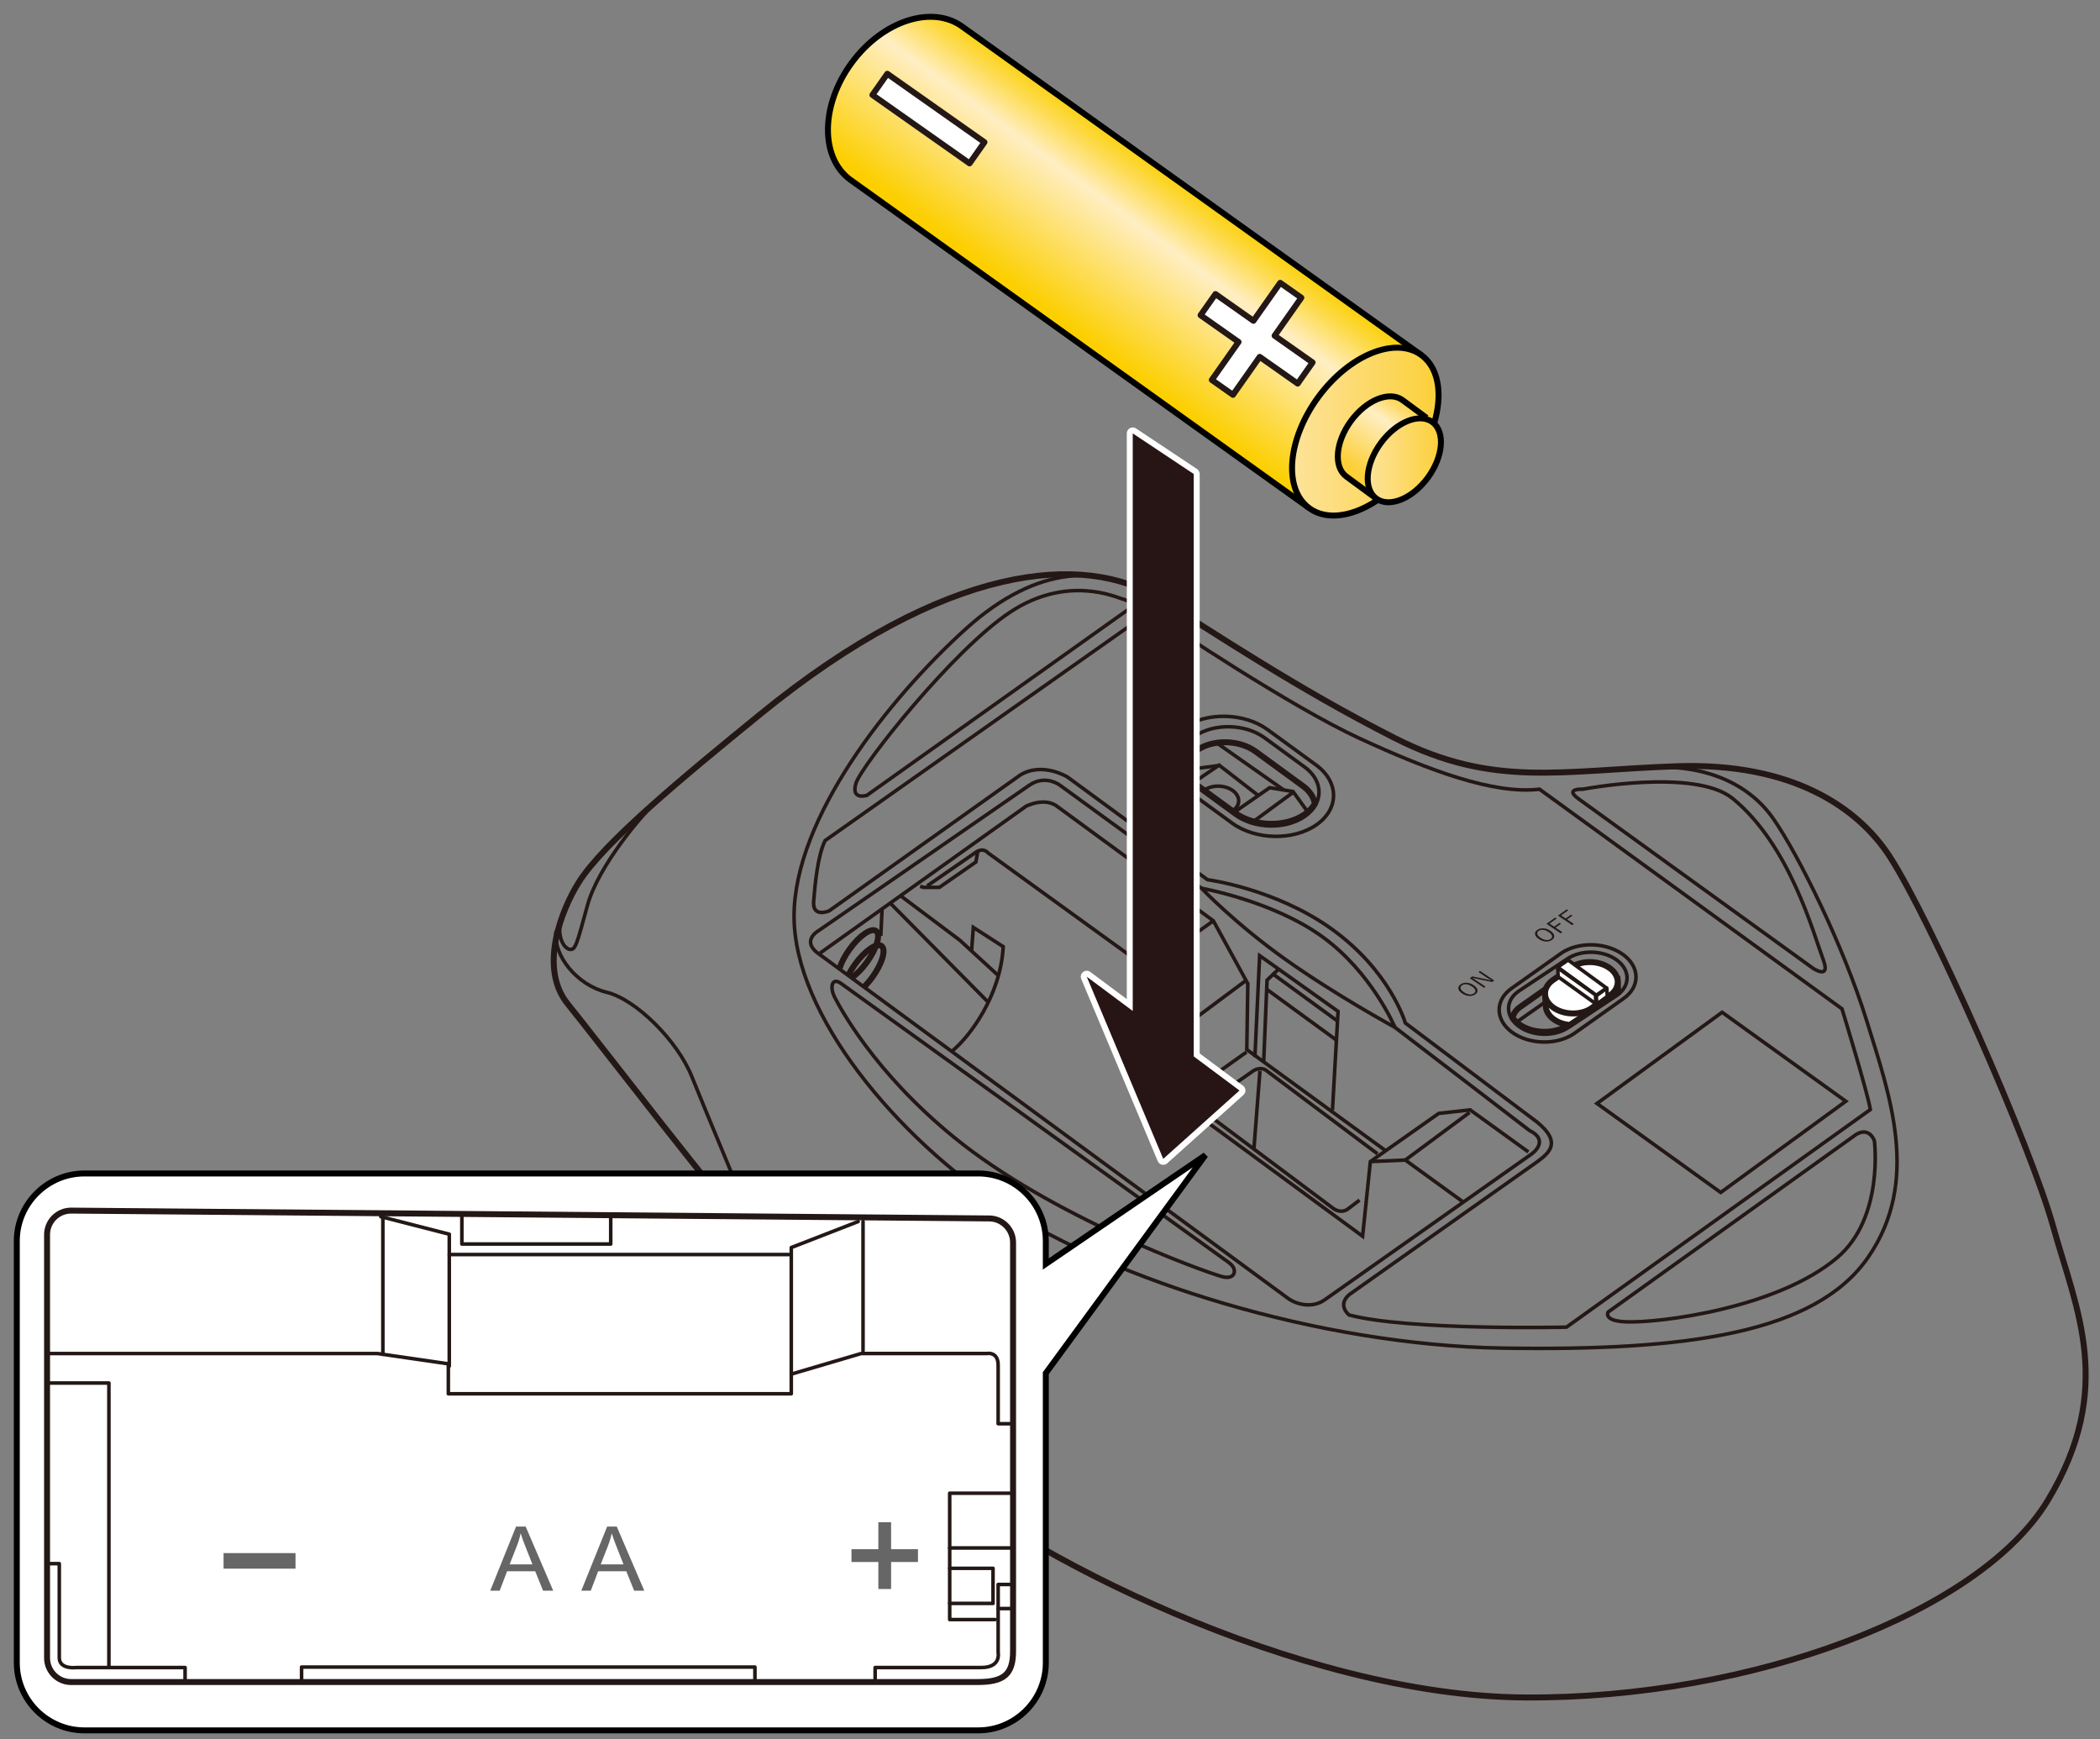 <?xml version="1.0" encoding="utf-8"?>
<!-- Generator: Adobe Illustrator 27.1.1, SVG Export Plug-In . SVG Version: 6.00 Build 0)  -->
<svg version="1.1" xmlns="http://www.w3.org/2000/svg" xmlns:xlink="http://www.w3.org/1999/xlink" x="0px" y="0px"
	 viewBox="0 0 250 207" enable-background="new 0 0 250 207" xml:space="preserve">
<rect x="0" y="0" width="250" height="207" fill="#808080" stroke="none"/>
<g id="レイヤー_1">
	<g>
		<g>
			<path fill="none" stroke="#231815" stroke-width="0.425" stroke-miterlimit="10" d="M134.477,72.436l-31.266,22.231
				c0,0-1.935,0.644-1.312-1.428c0.622-2.072,11.529-15.859,18.354-20.372c6.825-4.513,12.683-1.74,13.334-1.58
				S135.201,71.932,134.477,72.436z"/>
			<path fill="none" stroke="#231815" stroke-width="0.425" stroke-miterlimit="10" d="M187.95,95.108l27.88,20.148
				c0,0,2.135,1.429,1.231-0.995c-1.193-3.2-4.006-13.681-10.787-19.21c-4.487-3.659-17.849-1.111-17.849-1.111
				S186.128,93.819,187.95,95.108z"/>
			<path fill="none" stroke="#231815" stroke-width="0.425" stroke-miterlimit="10" d="M220.989,135.023l-29.539,21.15
				c0,0-0.654,1.051,2.095,1.169c3.922,0.168,18.072-1.597,25.194-7.661c5.567-4.739,4.404-13.886,4.404-13.886
				S222.583,134.101,220.989,135.023z"/>
			<path fill="none" stroke="#231815" stroke-width="0.425" stroke-miterlimit="10" d="M100.116,117.059l45.714,32.897
				c0,0,0.877,0.543,1.045,1.001c0.257,0.7-0.182,1.349-1.462,0.985c-2.167-0.616-20.216-7.079-31.851-16.577
				c-9.527-7.778-13.567-15.454-14.182-16.632C98.766,117.554,99.006,116.269,100.116,117.059z"/>
			<path fill="none" stroke="#231815" stroke-width="0.425" stroke-miterlimit="10" d="M157.702,154.722l24.607-17.34
				c0,0,2.302-1.574-0.245-2.827l-16.002-12.265c0,0-6.999-3.802-13.013-8.075c-6.014-4.273-10.006-8.477-10.006-8.477
				L126.282,93.54c0,0-1.744-1.451-3.767-0.055l-25.06,17.294c0,0-2.318,1.27,0.25,2.928l55.585,40.808
				C154.303,155.278,156.227,155.777,157.702,154.722z"/>
			<path fill="none" stroke="#231815" stroke-width="0.425" stroke-miterlimit="10" d="M143.044,105.737
				c0,0,8.44,1.484,14.357,5.752c5.917,4.268,8.662,10.8,8.662,10.8"/>
			<g>
				<path fill="none" stroke="#231815" stroke-width="0.425" stroke-miterlimit="10" d="M147.046,97.012l-4.772-3.481
					c-2.288-1.669-2.303-4.322-0.033-5.895h0c2.27-1.573,5.999-1.495,8.287,0.173l4.772,3.481c2.288,1.669,2.303,4.322,0.033,5.895
					h0C153.063,98.758,149.334,98.68,147.046,97.012z"/>
				<path fill="none" stroke="#231815" stroke-width="0.425" stroke-miterlimit="10" d="M146.681,97.978l-5.775-4.212
					c-2.768-2.019-2.786-5.229-0.04-7.133v0c2.746-1.904,7.258-1.81,10.027,0.21l5.775,4.212c2.768,2.019,2.786,5.229,0.04,7.133v0
					C153.961,100.092,149.449,99.997,146.681,97.978z"/>
				<path fill="none" stroke="#231815" stroke-width="0.709" stroke-miterlimit="10" d="M156.528,95.686
					c-0.123-0.769-0.594-1.522-1.418-2.124l-5.637-4.112c-1.927-1.405-5.067-1.471-6.978-0.146c-1.064,0.738-1.53,1.757-1.403,2.759
					c0.283,0.438,0.668,0.852,1.169,1.218l4.772,3.481c2.288,1.669,6.017,1.747,8.287,0.173v0
					C155.848,96.569,156.247,96.143,156.528,95.686z"/>
				<path fill="none" stroke="#231815" stroke-width="0.425" stroke-miterlimit="10" d="M143.397,94.039
					c0.925-0.641,2.43-0.609,3.362,0.07c0.932,0.68,0.938,1.75,0.013,2.391"/>
				<polyline fill="none" stroke="#231815" stroke-width="0.425" stroke-miterlimit="10" points="146.842,96.747 151.148,93.762 
					153.933,94.219 155.587,96.513 				"/>
				
					<line fill="none" stroke="#231815" stroke-width="0.425" stroke-miterlimit="10" x1="153.903" y1="94.344" x2="149.219" y2="97.785"/>
				<polyline fill="none" stroke="#231815" stroke-width="0.425" stroke-miterlimit="10" points="142.152,93.103 145.133,91.078 
					149.8,94.697 				"/>
				
					<line fill="none" stroke="#231815" stroke-width="0.425" stroke-miterlimit="10" x1="145.051" y1="91.134" x2="141.074" y2="91.641"/>
				
					<line fill="none" stroke="#231815" stroke-width="0.425" stroke-miterlimit="10" x1="152.831" y1="94.038" x2="145.059" y2="88.578"/>
			</g>
			
				<polygon fill-rule="evenodd" clip-rule="evenodd" fill="none" stroke="#231815" stroke-width="0.425" stroke-miterlimit="10" points="
				219.741,131.087 204.845,141.942 190.119,131.352 205.014,120.497 			"/>
			<g>
				<path fill="none" stroke="#231815" stroke-width="0.425" stroke-miterlimit="10" d="M180.009,122.876L180.009,122.876
					c-2.037-1.486-2.051-3.849-0.029-5.25l5.866-4.154c2.021-1.401,5.342-1.332,7.38,0.154h0c2.037,1.486,2.051,3.849,0.029,5.25
					l-5.866,4.154C185.367,124.431,182.046,124.362,180.009,122.876z"/>
				<path fill="none" stroke="#231815" stroke-width="0.425" stroke-miterlimit="10" d="M180.819,122.178L180.819,122.178
					c-1.63-1.189-1.641-3.079-0.023-4.2l5.769-3.829c1.617-1.121,4.274-1.065,5.904,0.123v0c1.63,1.189,1.641,3.079,0.023,4.2
					l-5.769,3.829C185.105,123.422,182.449,123.367,180.819,122.178z"/>
				<path fill="none" stroke="#231815" stroke-width="0.709" stroke-miterlimit="10" d="M180.077,121.157
					c0.192,0.263,0.421,0.515,0.727,0.738c1.63,1.189,4.287,1.244,5.904,0.124l5.432-3.605c0.602-0.849,0.41-1.931-0.601-2.669
					c-1.262-0.921-3.32-0.964-4.572-0.096l-5.996,4.212C180.455,120.219,180.165,120.678,180.077,121.157z"/>
				<path fill="none" stroke="#231815" stroke-width="0.425" stroke-miterlimit="10" d="M192.353,118.025
					c-0.156-0.299-0.401-0.581-0.737-0.826c-1.262-0.921-3.32-0.964-4.572-0.096l-5.996,4.212c-0.18,0.125-0.333,0.262-0.459,0.408"
					/>
				<g>
					<path fill="#FFFFFF" stroke="#231815" stroke-width="0.709" stroke-miterlimit="10" d="M192.562,116.596l-8.617,1.775
						l0.084,1.546c0.076,0.509,0.387,1.009,0.934,1.408c0.534,0.39,1.212,0.612,1.909,0.685l5.609-3.722
						c0.062-0.043,0.105-0.094,0.162-0.139c-0.003-0.034,0.005-0.067,0-0.101L192.562,116.596z"/>
					<path fill="#FFFFFF" stroke="#231815" stroke-width="0.709" stroke-miterlimit="10" d="M184.887,119.916L184.887,119.916
						c-1.262-0.921-1.27-2.384-0.018-3.252l2.191-1.519c1.252-0.868,3.31-0.825,4.572,0.096l0.005-0.004
						c1.262,0.921,1.265,2.388,0.013,3.256l-2.191,1.519C188.206,120.88,186.149,120.837,184.887,119.916z"/>
					<g>
						
							<polygon fill="#FFFFFF" stroke="#231815" stroke-width="0.425" stroke-linecap="round" stroke-linejoin="round" stroke-miterlimit="10" points="
							190.033,118.476 185.443,115.128 186.677,114.272 191.267,117.62 						"/>
						
							<polygon fill="#FFFFFF" stroke="#231815" stroke-width="0.425" stroke-linecap="round" stroke-linejoin="round" stroke-miterlimit="10" points="
							189.993,119.498 185.497,116.277 185.439,115.207 189.935,118.428 						"/>
						
							<polygon fill="#FFFFFF" stroke="#231815" stroke-width="0.425" stroke-linecap="round" stroke-linejoin="round" stroke-miterlimit="10" points="
							191.342,118.614 190.09,119.514 190.036,118.528 191.289,117.628 						"/>
					</g>
				</g>
			</g>
			<g>
				<g>
					<path fill="#231815" d="M183.005,110.7c0.22-0.156,0.48-0.221,0.778-0.194c0.269,0.024,0.531,0.122,0.786,0.293
						c0.292,0.196,0.445,0.4,0.459,0.612c0.012,0.178-0.077,0.334-0.267,0.468c-0.219,0.155-0.478,0.219-0.778,0.192
						c-0.27-0.025-0.532-0.122-0.785-0.292c-0.293-0.197-0.445-0.401-0.458-0.613C182.729,110.989,182.818,110.833,183.005,110.7z
						 M183.17,110.811c-0.156,0.11-0.208,0.242-0.157,0.395c0.046,0.139,0.177,0.281,0.39,0.424
						c0.243,0.163,0.478,0.251,0.706,0.265c0.189,0.011,0.352-0.031,0.486-0.127c0.157-0.111,0.209-0.244,0.157-0.397
						c-0.046-0.139-0.176-0.28-0.389-0.423c-0.245-0.164-0.48-0.253-0.706-0.267C183.469,110.671,183.307,110.714,183.17,110.811z"
						/>
					<path fill="#231815" d="M185.15,109.22l0.168,0.113l-0.851,0.604l0.549,0.369l0.643-0.456l0.168,0.113l-0.643,0.456
						l0.808,0.543l-0.197,0.14l-1.693-1.138L185.15,109.22z"/>
					<path fill="#231815" d="M186.523,108.245l0.168,0.113l-0.851,0.604l0.549,0.369l0.643-0.456l0.168,0.113l-0.643,0.456
						l0.808,0.543l-0.197,0.14l-1.693-1.138L186.523,108.245z"/>
				</g>
				<g>
					<path fill="#231815" d="M173.876,117.178c0.22-0.156,0.48-0.221,0.777-0.194c0.269,0.024,0.531,0.122,0.786,0.293
						c0.292,0.196,0.445,0.4,0.459,0.612c0.012,0.178-0.077,0.334-0.267,0.468c-0.219,0.155-0.478,0.219-0.778,0.192
						c-0.27-0.025-0.532-0.122-0.785-0.292c-0.293-0.197-0.445-0.401-0.458-0.613C173.6,117.467,173.688,117.311,173.876,117.178z
						 M174.041,117.289c-0.156,0.11-0.208,0.242-0.157,0.395c0.046,0.139,0.177,0.281,0.39,0.424
						c0.243,0.163,0.478,0.251,0.706,0.265c0.189,0.011,0.352-0.031,0.486-0.127c0.157-0.111,0.209-0.244,0.157-0.397
						c-0.046-0.139-0.176-0.28-0.389-0.423c-0.245-0.164-0.48-0.253-0.706-0.267C174.34,117.149,174.177,117.192,174.041,117.289z"
						/>
					<path fill="#231815" d="M176.193,115.576l1.693,1.138l-0.251,0.178l-1.547-0.317c-0.024-0.005-0.268-0.059-0.731-0.163
						l-0.034,0.024c0.039,0.026,0.138,0.09,0.296,0.191c0.102,0.066,0.188,0.122,0.257,0.168l0.974,0.654l-0.183,0.13l-1.693-1.138
						l0.306-0.217l1.427,0.299c0.117,0.024,0.254,0.055,0.409,0.093c0.183,0.045,0.295,0.072,0.334,0.081l0.035-0.025
						c-0.335-0.208-0.525-0.329-0.573-0.361l-0.901-0.605L176.193,115.576z"/>
				</g>
			</g>
			<path fill="none" stroke="#231815" stroke-width="0.425" stroke-miterlimit="10" d="M98.228,100.056l37.78-26.626
				c0,0,1.125-0.644,2.09,0.161c0.965,0.804,15.587,10.538,23.786,14.318s15.923,6.677,21.389,6.034l36.012,26.144
				c0,0,3.055,9.975,3.376,11.986l-36.173,25.902c0,0-18.775,0.429-25.884-1.448c0,0-1.447-1.126,0-2.413l22.427-15.847
				c1.527-1.126,2.813-2.333,0-4.666L167.3,121.773c0,0-1.774-6.215-8.865-11.259c-6.672-4.746-14.687-5.801-14.687-5.801
				l-16.662-12.218c0,0-2.974-1.85-5.627-0.241L98.71,108.422c0,0-2.01,0.885-1.849-1.126S97.344,101.826,98.228,100.056z"/>
			<path fill="none" stroke="#231815" stroke-width="0.425" stroke-miterlimit="10" d="M113.296,125.153
				c2.155-1.728,5.832-6.675,6.134-12.467l-3.557-2.293l-0.211,2.808"/>
			<path fill="none" stroke="#231815" stroke-width="0.425" stroke-miterlimit="10" d="M97.485,113.554l24.658-17.58
				c0,0,2.291-1.207,3.858,0.121l18.448,13.514l4.1,7.481l-0.121,7.843l16.536,12.047"/>
			<polyline fill="none" stroke="#231815" stroke-width="0.425" stroke-miterlimit="10" points="149.392,125.838 149.957,113.751 
				159.292,120.39 158.626,132.148 			"/>
			<path fill="none" stroke="#231815" stroke-width="0.425" stroke-miterlimit="10" d="M110.386,105.446l5.848-4.042
				c0.904-0.543,1.387,0.121,1.387,0.121l18.93,13.695l3.979,7.3l-0.221,8.547l21.905,16.088l0.924-8.889l8.139-5.732l3.738-0.422
				l6.933,5.008"/>
			<polyline fill="none" stroke="#231815" stroke-width="0.425" stroke-miterlimit="10" points="107.205,106.624 114.245,111.901 
				118.856,116.133 			"/>
			
				<line fill="none" stroke="#231815" stroke-width="0.425" stroke-miterlimit="10" x1="117.652" y1="119.306" x2="105.978" y2="107.499"/>
			<path fill="none" stroke="#231815" stroke-width="0.425" stroke-miterlimit="10" d="M104.96,108.583"/>
			<polyline fill="none" stroke="#231815" stroke-width="0.425" stroke-miterlimit="10" points="163.138,138.266 167.298,138.085 
				174.205,143.093 			"/>
			
				<line fill="none" stroke="#231815" stroke-width="0.425" stroke-miterlimit="10" x1="167.298" y1="138.085" x2="174.954" y2="132.414"/>
			
				<line fill="none" stroke="#231815" stroke-width="0.425" stroke-miterlimit="10" x1="140.53" y1="122.52" x2="148.338" y2="116.705"/>
			
				<line fill="none" stroke="#231815" stroke-width="0.425" stroke-miterlimit="10" x1="136.551" y1="115.22" x2="144.449" y2="109.609"/>
			
				<line fill="none" stroke="#231815" stroke-width="0.425" stroke-miterlimit="10" x1="140.166" y1="131.089" x2="148.392" y2="125.232"/>
			<path fill="none" stroke="#231815" stroke-width="0.709" stroke-miterlimit="10" d="M90.511,85.014
				c-9.13,7.442-18.649,15.284-21.623,20.03c-2.001,3.194-4.823,10.136-1.286,14.48c3.537,4.344,18.649,24.133,22.99,28.637
				c0,0,6.913,15.445,18.81,26.063c11.897,10.618,45.176,27.672,72.184,27.833c27.009,0.161,54.179-10.136,62.217-23.489
				c8.038-13.353,3.376-22.685,0.643-32.499c-2.733-9.814-14.63-36.641-19.494-44.137c-3.725-5.74-11.534-11.207-25.36-10.724
				c-13.826,0.483-21.784,2.613-33.52-3.34c-11.736-5.953-21.685-12.647-28.054-16.61C129.095,65.707,112.617,66.995,90.511,85.014z
				"/>
			<path fill="none" stroke="#231815" stroke-width="0.425" stroke-miterlimit="10" d="M135.032,69.885
				c-3.847-1.845-11.081-3.172-20.124,5.033s-20.377,22.443-20.377,34.148s12.178,26.305,25.08,34.751
				c12.902,8.446,37.137,16.29,59.203,16.652c22.065,0.362,37.305-1.75,43.575-10.8c6.27-9.05,2.606-19.246-0.167-28.175
				c-2.773-8.929-8.079-19.668-11.093-24.012s-8.337-6.521-14.849-6.126"/>
			<path fill="none" stroke="#231815" stroke-width="0.425" stroke-miterlimit="10" d="M66.201,110.823
				c-0.382,2.952,2.526,6.448,6.023,7.292c3.497,0.845,8.44,5.792,10.128,10.015c1.688,4.223,5.868,14.118,8.239,20.03"/>
			<path fill="none" stroke="#231815" stroke-width="0.425" stroke-miterlimit="10" d="M78.428,95.12
				c-1.828,1.633-7.209,7.913-8.495,12.659c-1.286,4.746-1.447,5.309-2.09,5.229c-0.643-0.08-1.48-1.298-1.142-3.223"/>
			<polyline fill="none" stroke="#231815" stroke-width="0.425" stroke-miterlimit="10" points="109.542,105.506 109.964,105.627 
				111.833,105.627 116.174,102.61 116.404,101.316 			"/>
			<path fill="none" stroke="#231815" stroke-width="0.709" stroke-miterlimit="10" d="M99.967,115.217
				c0.203-0.653,0.605-1.439,1.166-2.218c1.168-1.622,2.582-2.6,3.159-2.184c0.576,0.416,0.096,2.067-1.072,3.689
				c-0.602,0.836-1.269,1.5-1.853,1.891"/>
			<path fill="none" stroke="#231815" stroke-width="0.709" stroke-miterlimit="10" d="M101.02,116.031
				c0.204-0.401,0.46-0.823,0.762-1.242c1.168-1.622,2.582-2.6,3.159-2.184c0.576,0.416,0.096,2.067-1.072,3.689
				c-0.317,0.44-0.652,0.832-0.983,1.162"/>
			
				<line fill="none" stroke="#231815" stroke-width="0.425" stroke-miterlimit="10" x1="105.009" y1="108.189" x2="104.86" y2="111.399"/>
			<path fill="none" stroke="#231815" stroke-width="0.425" stroke-miterlimit="10" d="M161.852,142.852l-1.367,1.046
				c-0.924,0.684-1.849-0.121-1.849-0.121l-14.63-10.94c-1.166-0.764-0.161-1.649-0.161-1.649l5.386-3.741
				c0,0,0.924-0.603,1.648,0.08l13.103,9.814"/>
			
				<line fill="none" stroke="#231815" stroke-width="0.425" stroke-miterlimit="10" x1="149.995" y1="127.467" x2="149.274" y2="136.775"/>
			<polyline fill="none" stroke="#231815" stroke-width="0.425" stroke-miterlimit="10" points="150.438,126.398 150.839,116.668 
				152.22,115.36 			"/>
			
				<line fill="none" stroke="#231815" stroke-width="0.425" stroke-miterlimit="10" x1="150.794" y1="117.754" x2="159.099" y2="123.809"/>
			
				<line fill="none" stroke="#231815" stroke-width="0.425" stroke-miterlimit="10" x1="151.421" y1="115.851" x2="159.257" y2="121.563"/>
		</g>
		<g>
			<path fill="#271515" d="M138.403,138.288c-0.111-0.025-0.204-0.103-0.249-0.208l-9.109-21.685
				c-0.062-0.147-0.017-0.318,0.108-0.416c0.064-0.05,0.142-0.076,0.219-0.076c0.074,0,0.148,0.023,0.212,0.07l4.912,3.66V51.589
				c0-0.13,0.072-0.25,0.188-0.312c0.052-0.028,0.109-0.042,0.167-0.042c0.068,0,0.137,0.02,0.196,0.06l7.262,4.831
				c0.099,0.065,0.158,0.176,0.158,0.295v69.151l5.304,3.951c0.085,0.063,0.138,0.162,0.142,0.268
				c0.005,0.106-0.038,0.209-0.117,0.28l-9.077,8.137c-0.065,0.059-0.15,0.091-0.236,0.091
				C138.455,138.297,138.43,138.294,138.403,138.288z"/>
			<path fill="#FFFFFF" d="M134.851,51.589l7.261,4.831v69.329l5.446,4.057l-9.077,8.137l-9.109-21.685l5.478,4.081V51.589
				 M134.851,50.88c-0.115,0-0.23,0.028-0.335,0.084c-0.23,0.123-0.374,0.363-0.374,0.625v67.339l-4.346-3.238
				c-0.126-0.094-0.275-0.14-0.423-0.14c-0.154,0-0.309,0.05-0.437,0.151c-0.252,0.197-0.34,0.538-0.217,0.833l9.109,21.685
				c0.089,0.211,0.274,0.367,0.498,0.417c0.052,0.012,0.104,0.017,0.155,0.017c0.173,0,0.342-0.063,0.473-0.181l9.077-8.137
				c0.158-0.142,0.245-0.347,0.235-0.56c-0.01-0.212-0.114-0.409-0.285-0.536l-5.161-3.845V56.42c0-0.237-0.119-0.459-0.316-0.59
				l-7.261-4.831C135.125,50.92,134.988,50.88,134.851,50.88L134.851,50.88z"/>
		</g>
		<g>
			<g>
				<linearGradient id="SVGID_1_" gradientUnits="userSpaceOnUse" x1="139.148" y1="19.645" x2="125.811" y2="37.802">
					<stop  offset="0" style="stop-color:#FCCF00"/>
					<stop  offset="0.051" style="stop-color:#FCD216"/>
					<stop  offset="0.156" style="stop-color:#FDDB4E"/>
					<stop  offset="0.306" style="stop-color:#FFEAA8"/>
					<stop  offset="0.35" style="stop-color:#FFEEC3"/>
					<stop  offset="1" style="stop-color:#FCCF00"/>
				</linearGradient>
				<path fill="url(#SVGID_1_)" stroke="#000000" stroke-width="0.709" d="M169.222,42.276L114.595,3.193
					c-3.605-2.654-9.523-0.733-13.215,4.296c-3.692,5.028-3.763,11.25-0.158,13.903l54.629,39.083"/>
				
					<linearGradient id="SVGID_00000067195406911088055470000016419373025020655037_" gradientUnits="userSpaceOnUse" x1="153.817" y1="51.377" x2="171.257" y2="51.377">
					<stop  offset="0" style="stop-color:#FDE39B"/>
					<stop  offset="1" style="stop-color:#FCD039"/>
				</linearGradient>
				<path fill="url(#SVGID_00000067195406911088055470000016419373025020655037_)" stroke="#000000" stroke-width="0.709" d="
					M168.136,55.493c-3.692,5.031-9.194,7.261-12.285,4.984c-3.092-2.27-2.604-8.185,1.09-13.219
					c3.693-5.024,9.191-7.256,12.281-4.982C172.316,44.553,171.825,50.469,168.136,55.493z"/>
			</g>
			<g>
				
					<linearGradient id="SVGID_00000181072118055362532700000003508120388254631089_" gradientUnits="userSpaceOnUse" x1="167.348" y1="47.308" x2="161.557" y2="55.834">
					<stop  offset="0" style="stop-color:#FCD039"/>
					<stop  offset="0.069" style="stop-color:#FCD54F"/>
					<stop  offset="0.21" style="stop-color:#FEE186"/>
					<stop  offset="0.35" style="stop-color:#FFEEC3"/>
					<stop  offset="1" style="stop-color:#FCD039"/>
				</linearGradient>
				<path fill="url(#SVGID_00000181072118055362532700000003508120388254631089_)" stroke="#000000" stroke-width="0.709" d="
					M169.835,49.738l-2.87-2.114c-1.546-1.136-4.298-0.019-6.142,2.492c-1.845,2.513-2.091,5.474-0.544,6.608l3.534,2.6"/>
				
					<linearGradient id="SVGID_00000170262632046003074270000009454595357041135250_" gradientUnits="userSpaceOnUse" x1="162.822" y1="54.794" x2="171.542" y2="54.794">
					<stop  offset="0" style="stop-color:#FDE39B"/>
					<stop  offset="1" style="stop-color:#FCD039"/>
				</linearGradient>
				<path fill="url(#SVGID_00000170262632046003074270000009454595357041135250_)" stroke="#000000" stroke-width="0.709" d="
					M169.98,56.859c-1.847,2.509-4.596,3.623-6.14,2.483c-1.546-1.135-1.302-4.092,0.544-6.608c1.846-2.513,4.594-3.628,6.14-2.493
					C172.071,51.382,171.827,54.341,169.98,56.859z"/>
			</g>
		</g>
	</g>
	
		<rect x="103.497" y="12.608" transform="matrix(-0.818 -0.576 0.576 -0.818 192.824 89.374)" fill="#FFFFFF" stroke="#231815" stroke-width="0.709" stroke-linecap="round" stroke-linejoin="round" stroke-miterlimit="10" width="14.141" height="3.08"/>
	
		<polygon fill="#FFFFFF" stroke="#231815" stroke-width="0.709" stroke-linecap="round" stroke-linejoin="round" stroke-miterlimit="10" points="
		142.925,37.521 147.447,40.705 144.262,45.227 146.781,47 149.965,42.478 154.487,45.662 156.26,43.144 151.738,39.96 
		154.922,35.438 152.404,33.665 149.22,38.187 144.698,35.003 	"/>
</g>
<g id="レイヤー_2">
	<g>
		<path fill="#FFFFFF" stroke="#000000" stroke-width="0.709" d="M143.5,137.5l-18.999,12.953v-2.728
			c0-4.423-3.619-8.042-8.042-8.042H10.042c-4.423,0-8.042,3.619-8.042,8.042v50.205c0,4.423,3.619,8.042,8.042,8.042h106.417
			c4.423,0,8.042-3.619,8.042-8.042v-34.477L143.5,137.5z"/>
	</g>
	<g>
		<g>
			<rect x="26.614" y="184.872" fill="#666666" width="8.566" height="1.851"/>
			<polygon fill="#666666" points="109.282,184.407 106.083,184.407 106.083,181.195 104.565,181.195 104.565,184.407 
				101.366,184.407 101.366,185.931 104.565,185.931 104.565,189.144 106.083,189.144 106.083,185.931 109.282,185.931 			"/>
			<g>
				<path fill="#666666" d="M58.361,189.346l3.076-7.636h1.142l3.278,7.636h-1.207l-0.934-2.313h-3.349l-0.88,2.313H58.361z
					 M60.672,186.21h2.715l-0.836-2.115c-0.255-0.642-0.444-1.17-0.568-1.583c-0.102,0.49-0.246,0.976-0.432,1.458L60.672,186.21z"
					/>
			</g>
			<g>
				<path fill="#666666" d="M69.204,189.346l3.076-7.636h1.142l3.278,7.636h-1.207l-0.934-2.313h-3.349l-0.88,2.313H69.204z
					 M71.514,186.21h2.715l-0.836-2.115c-0.255-0.642-0.444-1.17-0.568-1.583c-0.102,0.49-0.246,0.976-0.432,1.458L71.514,186.21z"
					/>
			</g>
		</g>
		<path fill="none" stroke="#231815" stroke-width="0.709" stroke-miterlimit="10" d="M116.387,200.219H8.455
			c-1.569,0-2.853-1.289-2.853-2.865v-50.387c0-1.576,1.284-2.865,2.853-2.865l109.295,0.934c1.569,0,2.853,1.289,2.853,2.865
			v48.641C120.603,199.272,119.549,200.219,116.387,200.219z"/>
		
			<path fill="none" stroke="#231815" stroke-width="0.425" stroke-linecap="round" stroke-linejoin="round" stroke-miterlimit="10" d="
			M5.603,161.116h39.34l8.431,1.225v3.565H94.2v-2.339l8.32-2.451h14.977c0,0,1.331-0.279,1.331,1.393v6.963h1.553"/>
		
			<path fill="none" stroke="#231815" stroke-width="0.425" stroke-linecap="round" stroke-linejoin="round" stroke-miterlimit="10" d="
			M120.381,191.474h-1.553v5.236c0,0,0.388,1.782-1.997,1.782h-12.647v1.393"/>
		
			<polyline fill="none" stroke="#231815" stroke-width="0.425" stroke-linecap="round" stroke-linejoin="round" stroke-miterlimit="10" points="
			89.873,200.219 89.873,198.436 35.902,198.436 35.902,200.219 		"/>
		
			<path fill="none" stroke="#231815" stroke-width="0.425" stroke-linecap="round" stroke-linejoin="round" stroke-miterlimit="10" d="
			M22.034,200.219v-1.727H9.11c0,0-2.052,0.279-2.052-1.17v-11.196H5.603"/>
		
			<polyline fill="none" stroke="#231815" stroke-width="0.425" stroke-linecap="round" stroke-linejoin="round" stroke-miterlimit="10" points="
			5.603,164.625 12.965,164.625 12.965,198.492 		"/>
		
			<polyline fill="none" stroke="#231815" stroke-width="0.425" stroke-linecap="round" stroke-linejoin="round" stroke-miterlimit="10" points="
			45.331,144.823 53.485,146.912 53.485,162.62 		"/>
		
			<polyline fill="none" stroke="#231815" stroke-width="0.425" stroke-linecap="round" stroke-linejoin="round" stroke-miterlimit="10" points="
			94.2,163.567 94.2,148.5 102.159,145.408 		"/>
		
			<line fill="none" stroke="#231815" stroke-width="0.425" stroke-linecap="round" stroke-linejoin="round" stroke-miterlimit="10" x1="102.742" y1="160.782" x2="102.742" y2="145.408"/>
		
			<line fill="none" stroke="#231815" stroke-width="0.425" stroke-linecap="round" stroke-linejoin="round" stroke-miterlimit="10" x1="45.58" y1="161.209" x2="45.58" y2="144.417"/>
		
			<polyline fill="none" stroke="#231815" stroke-width="0.425" stroke-linecap="round" stroke-linejoin="round" stroke-miterlimit="10" points="
			54.984,144.501 54.984,148.082 72.705,148.082 72.705,144.653 		"/>
		
			<line fill="none" stroke="#231815" stroke-width="0.425" stroke-linecap="round" stroke-linejoin="round" stroke-miterlimit="10" x1="53.485" y1="149.335" x2="93.922" y2="149.335"/>
		
			<polyline fill="none" stroke="#231815" stroke-width="0.425" stroke-linecap="round" stroke-linejoin="round" stroke-miterlimit="10" points="
			120.214,177.743 113.059,177.743 113.059,192.783 118.467,192.783 		"/>
		
			<polyline fill="none" stroke="#231815" stroke-width="0.425" stroke-linecap="round" stroke-linejoin="round" stroke-miterlimit="10" points="
			118.828,191.474 118.828,188.605 120.603,188.605 		"/>
		
			<line fill="none" stroke="#231815" stroke-width="0.425" stroke-linecap="round" stroke-linejoin="round" stroke-miterlimit="10" x1="113.059" y1="184.26" x2="120.603" y2="184.26"/>
		
			<polyline fill="none" stroke="#231815" stroke-width="0.425" stroke-linecap="round" stroke-linejoin="round" stroke-miterlimit="10" points="
			113.059,186.683 118.218,186.683 118.218,190.861 113.059,190.861 		"/>
	</g>
	<g>
	</g>
	<g>
	</g>
	<g>
	</g>
	<g>
	</g>
	<g>
	</g>
	<g>
	</g>
	<g>
	</g>
	<g>
	</g>
	<g>
	</g>
	<g>
	</g>
	<g>
	</g>
	<g>
	</g>
	<g>
	</g>
	<g>
	</g>
	<g>
	</g>
</g>
</svg>
